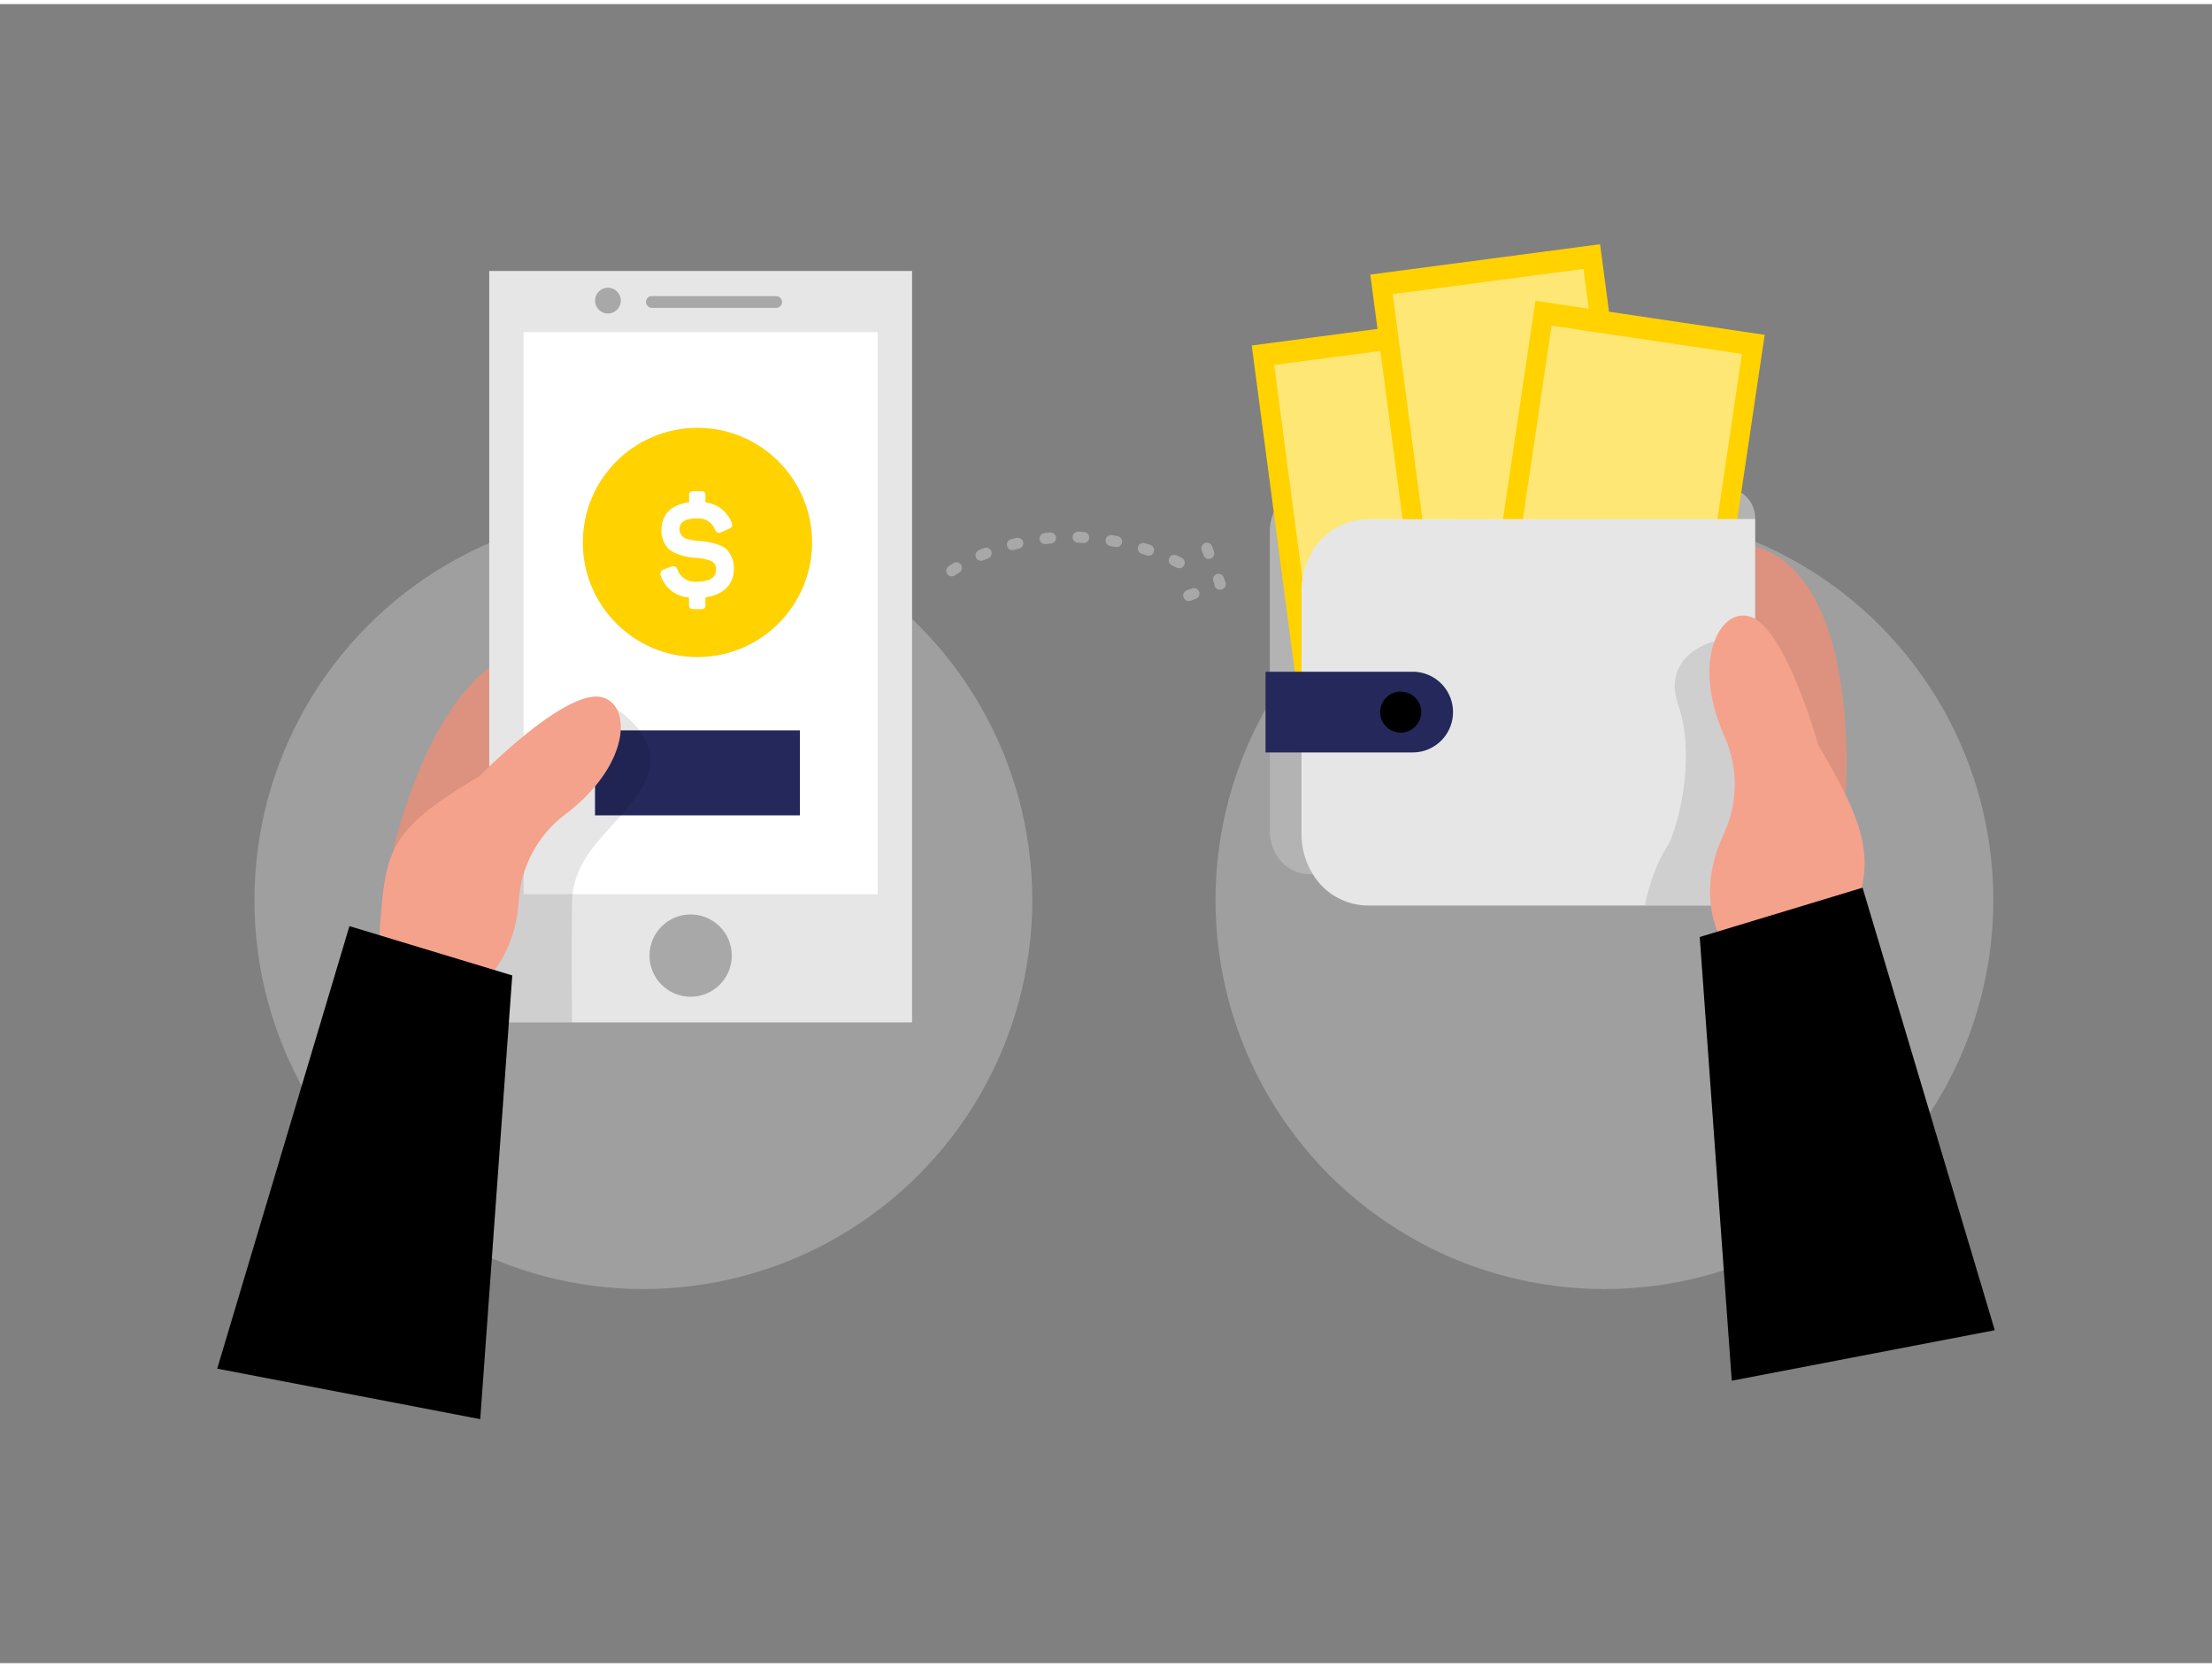 <?xml version="1.0" encoding="utf-8"?>
<svg xmlns="http://www.w3.org/2000/svg" id="Layer_1" data-name="Layer 1" viewBox="0 0 400 300" width="406" height="306" class="illustration styles_illustrationTablet__1DWOa">
  <rect x="0" y="0" width="400" height="300" fill="#808080" stroke="none"/>
  <title>_</title>
  <circle cx="116.34" cy="162.03" r="70.33" fill="#e6e6e6" opacity="0.3"/>
  <circle cx="290.13" cy="162.03" r="70.33" fill="#e6e6e6" opacity="0.3"/>
  <path d="M71,153.56S78.92,116.2,98.9,116.2s30.61,58.72-18,65.11Z" fill="#f4a28c"/>
  <path d="M71,153.56S78.92,116.2,98.9,116.2s30.61,58.72-18,65.11Z" opacity="0.1"/>
  <rect x="88.47" y="48.26" width="76.46" height="135.88" fill="#e6e6e6"/>
  <rect x="94.68" y="59.31" width="64.03" height="101.65" fill="#fff"/>
  <rect x="107.6" y="131.33" width="37.05" height="15.37" fill="#24285b"/>
  <path d="M111.57,127.56s8.5,5.11,5.24,12.68-13.22,12.18-13.37,22.13,0,21.77,0,21.77h-15V161Z" opacity="0.1"/>
  <path d="M86.63,139.68s15.42-15.77,22.08-14.37c5.5,1.16,5.51,12.1-6.47,21.2A21.26,21.26,0,0,0,93.82,162c-.34,5.09-2,11.14-7.19,15.72C75.77,187.35,67.71,179,68.76,166S70.51,149.15,86.63,139.68Z" fill="#f4a28c"/>
  <polygon points="92.63 175.65 86.84 255.88 39.28 246.75 63.19 166.73 92.63 175.65" fill="#000000"/>
  <polygon points="68.27 252.32 78.58 171.39 92.63 175.65 86.84 255.88 68.27 252.32" opacity="0.1"/>
  <circle cx="109.93" cy="53.62" r="2.33" fill="#a8a8a8"/>
  <rect x="116.81" y="52.81" width="24.61" height="2.12" rx="1.04" fill="#a8a8a8"/>
  <circle cx="124.89" cy="172.06" r="7.44" fill="#a8a8a8"/>
  <path d="M333.73,143.33s3.38-42.15-18.3-45.72-24.38,57.86-5.81,58.78S333.73,143.33,333.73,143.33Z" fill="#f4a28c"/>
  <path d="M309.62,156.39c18.58.92,24.11-13.06,24.11-13.06s3.38-42.15-18.3-45.72" opacity="0.1"/>
  <path d="M236.83,157.35h80.55V93.11h0a5.41,5.41,0,0,0-5.19-5.6H236.83c-4,0-7.2,3.48-7.2,7.78v54.28C229.63,153.87,232.85,157.35,236.83,157.35Z" fill="#b3b3b3"/>
  <rect x="231.12" y="58.65" width="41.91" height="75.4" transform="translate(514.58 158.9) rotate(172.48)" fill="#ffd200"/>
  <rect x="234.67" y="62.67" width="34.8" height="67.36" transform="translate(514.58 158.9) rotate(172.48)" fill="#fff" opacity="0.46"/>
  <rect x="252.55" y="45.84" width="41.91" height="75.4" transform="translate(555.59 130.57) rotate(172.48)" fill="#ffd200"/>
  <rect x="256.11" y="49.85" width="34.8" height="67.36" transform="translate(555.59 130.57) rotate(172.48)" fill="#fff" opacity="0.46"/>
  <rect x="271.88" y="56.34" width="41.91" height="75.4" transform="translate(568.68 230.07) rotate(-171.55)" fill="#ffd200"/>
  <rect x="275.44" y="60.36" width="34.8" height="67.36" transform="translate(568.68 230.07) rotate(-171.55)" fill="#fff" opacity="0.46"/>
  <path d="M317.38,93.11V163H247.29a11.68,11.68,0,0,1-9.84-5.6,13.48,13.48,0,0,1-2.09-7.26V106a13.43,13.43,0,0,1,1.48-6.19,11.79,11.79,0,0,1,10.45-6.67Z" fill="#e6e6e6"/>
  <path d="M236.14,120.74h26.61a0,0,0,0,1,0,0v14.59a0,0,0,0,1,0,0H236.14a7.29,7.29,0,0,1-7.29-7.29v0A7.29,7.29,0,0,1,236.14,120.74Z" transform="translate(491.6 256.06) rotate(180)" fill="#24285b"/>
  <circle cx="253.29" cy="128.03" r="3.71" fill="#000000"/>
  <path d="M316.56,157.35c0,1.91-.05,3.79-.1,5.6h-19a36.73,36.73,0,0,1,1.58-5.6,27.1,27.1,0,0,1,2.43-5c1.6-2.54,4.78-13.78,2.73-23a18.55,18.55,0,0,0-.66-2.38,12.13,12.13,0,0,1-.44-1.63,7.54,7.54,0,0,1,2-7.39,10.53,10.53,0,0,1,3.55-2.25,8.88,8.88,0,0,1,1.33-.44C315.69,119,316.75,139.63,316.56,157.35Z" opacity="0.1"/>
  <path d="M328.8,134s-5.87-21.26-12.38-23.25c-5.37-1.65-10.66,7.92-4.59,21.68a21.22,21.22,0,0,1-.12,17.64c-2.16,4.62-3.62,10.73-1.31,17.23,4.86,13.68,18.16,12.16,23.52.29S338.33,150.05,328.8,134Z" fill="#f4a28c"/>
  <polygon points="307.37 168.7 313.16 248.93 360.72 239.8 336.81 159.78 307.37 168.7" fill="#000000"/>
  <polygon points="331.73 245.36 321.42 164.44 307.37 168.7 313.16 248.93 331.73 245.36" opacity="0.1"/>
  <path d="M172.11,102.48s19.51-14,44.69.4" fill="none" stroke="#a8a8a8" stroke-linecap="round" stroke-linejoin="round" stroke-width="2" stroke-dasharray="1 5"/>
  <g opacity="0.08">
    <circle cx="126.12" cy="97.35" r="20.72"/>
  </g>
  <circle cx="126.12" cy="97.35" r="20.72" fill="#ffd200"/>
  <path d="M126.79,88.08c.59,0,.77.21.77.79v1.25a5.71,5.71,0,0,1,4.69,3.54c.3.61.18,1-.51,1.25l-1.25.56c-.59.28-.87.15-1.2-.46a3.2,3.2,0,0,0-3.26-2c-2.17,0-3.16.64-3.16,2.09a1.94,1.94,0,0,0,1.76,1.71,15.09,15.09,0,0,0,1.83.28,12.14,12.14,0,0,1,3.39.66,4.57,4.57,0,0,1,1.51.82,4.91,4.91,0,0,1,1.35,3.56c0,2.78-1.86,4.67-5.15,5.15v1.33c0,.58-.18.79-.77.79h-1.4c-.58,0-.79-.21-.79-.79v-1.3a5.8,5.8,0,0,1-5.1-3.93.83.83,0,0,1,.59-1.17l1.25-.46c.64-.23.92-.07,1.2.56a3.32,3.32,0,0,0,3.44,2.14c2.34,0,3.51-.74,3.51-2.24a1.56,1.56,0,0,0-1.09-1.58,8.67,8.67,0,0,0-2.52-.48,11.31,11.31,0,0,1-3.42-.74,5,5,0,0,1-1.48-.84,4.67,4.67,0,0,1-1.37-3.47c0-2.75,1.73-4.59,5-5V88.87c0-.58.21-.79.79-.79Z" fill="#fff"/>
  <polyline points="218.24 98.39 220.67 104.88 212.55 107.81" fill="none" stroke="#a8a8a8" stroke-linecap="round" stroke-linejoin="round" stroke-width="2" stroke-dasharray="1 5"/>
</svg>